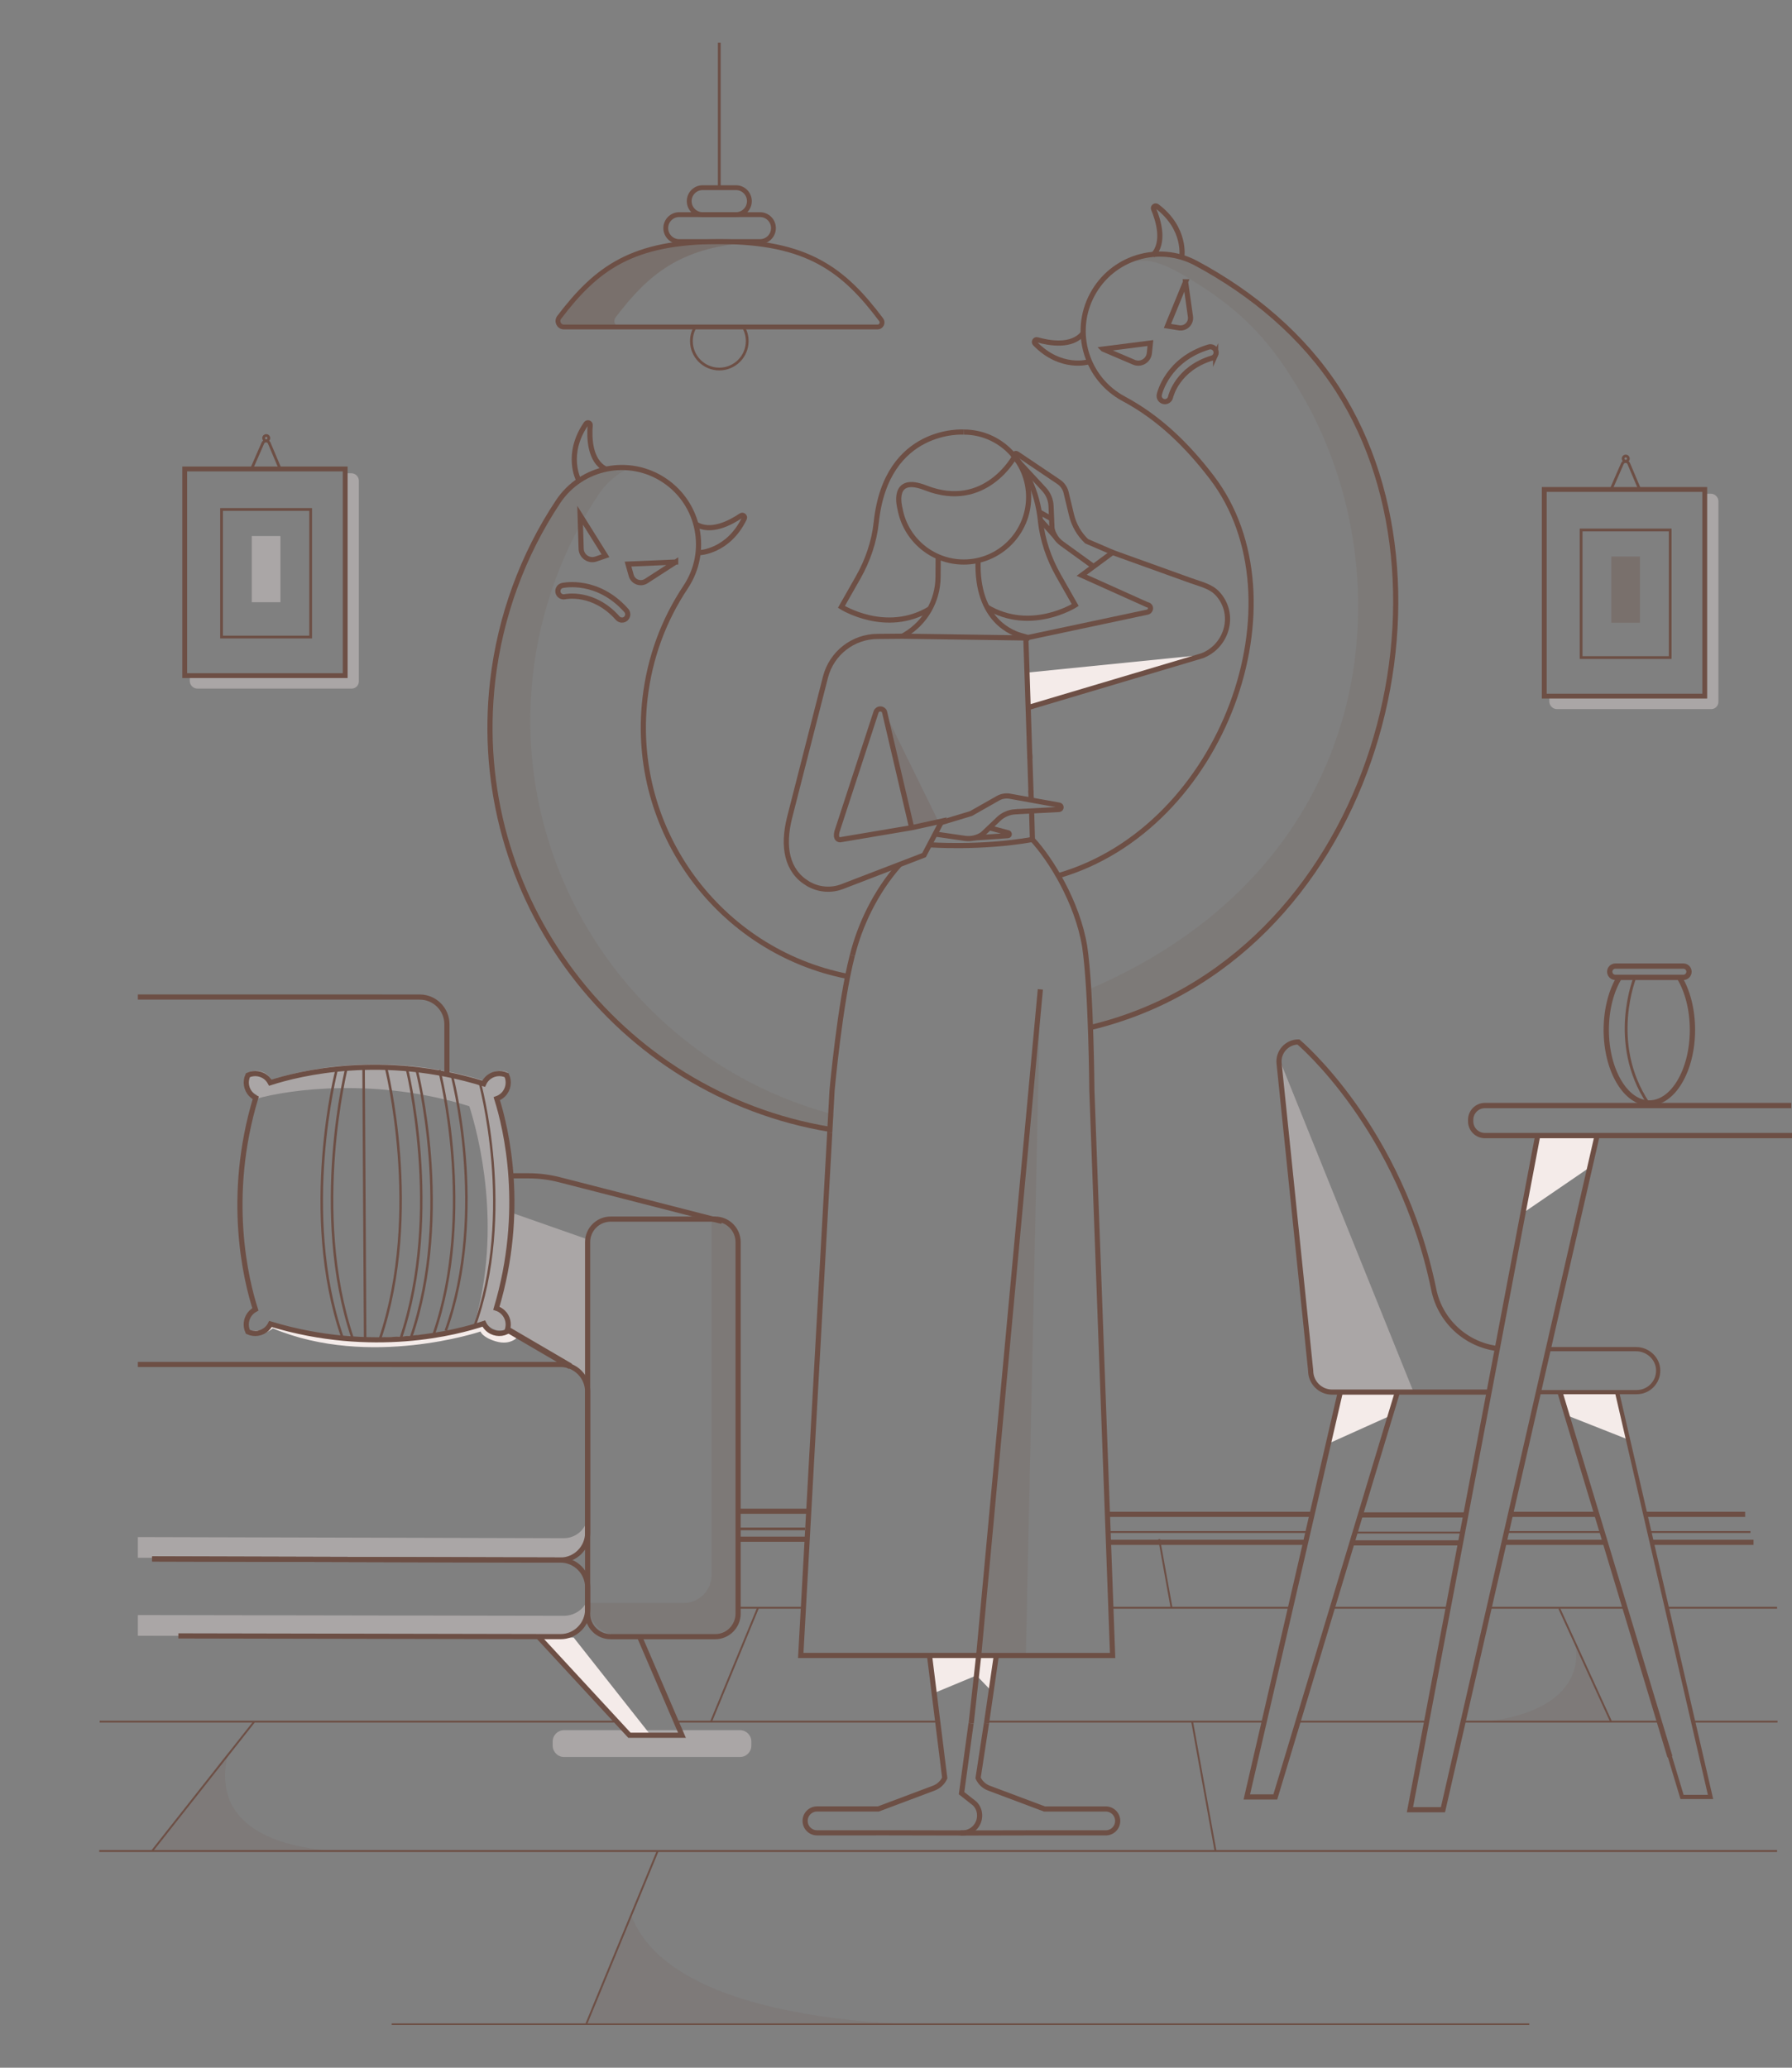 <?xml version="1.0" encoding="UTF-8"?><svg id="Layer_1" xmlns="http://www.w3.org/2000/svg" xmlns:xlink="http://www.w3.org/1999/xlink" viewBox="0 0 650 750"><rect x="0" y="0" width="650" height="750" fill="#808080" stroke="none"/><defs><style>.cls-1{stroke-width:.87px;}.cls-1,.cls-2,.cls-3,.cls-4,.cls-5,.cls-6,.cls-7,.cls-8,.cls-9,.cls-10,.cls-11,.cls-12{fill:none;}.cls-1,.cls-2,.cls-3,.cls-4,.cls-6,.cls-7,.cls-8,.cls-9,.cls-10,.cls-11,.cls-12{stroke:#6d4f45;stroke-miterlimit:10;}.cls-13{fill:rgba(109,79,69,.22);}.cls-2{stroke-width:.68px;}.cls-3{stroke-width:.91px;}.cls-4{stroke-width:.89px;}.cls-6{stroke-width:1.87px;}.cls-14{fill:rgba(109,79,69,.32);}.cls-14,.cls-15,.cls-16,.cls-17,.cls-18{isolation:isolate;opacity:.36;}.cls-7{stroke-width:1.75px;}.cls-15{fill:rgba(109,79,69,.31);}.cls-16{fill:rgba(109,79,69,.39);}.cls-19,.cls-17{fill:#f4ebe9;}.cls-8{stroke-width:1.53px;}.cls-10{stroke-width:2.2px;}.cls-11{stroke-width:1.92px;}.cls-18{fill:rgba(109,79,69,.88);}.cls-20{clip-path:url(#clippath);}.cls-12{stroke-width:.9px;}</style><clipPath id="clippath"><rect class="cls-5" x="36" y="15.5" width="614" height="719"/></clipPath></defs><g class="cls-20"><path class="cls-15" d="M228.94,694.66l-16.37,39.67h131.58s-99.38,2.98-115.21-39.67Z"/><path class="cls-15" d="M539.37,624.47h44.99l-13.18-28.83s7.61,23.71-31.8,28.83h0Z"/><path class="cls-15" d="M82.78,635.55l-27.59,35.84h71.29s-53.27,1.9-43.69-35.84h0Z"/><path class="cls-17" d="M463.91,383.83l11.2,113.71c.46,4.66,4.44,8.16,9.12,8.02l28.39-.93-48.7-120.8h0Z"/><path class="cls-19" d="M504.3,513.51l-22.45,10.1,4.3-18.67h20.82l-2.68,8.57Z"/><path class="cls-19" d="M565.73,504.62h20.74l4.05,17.51-22.15-8.75-2.64-8.76Z"/><path class="cls-19" d="M575.9,423.92l-23.45,16.04,5.31-28.05h21.99l-3,11.21-.85.79Z"/><path class="cls-16" d="M377.36,358.87l-5.26,241.6h-17.11l22.36-241.6Z"/><path class="cls-19" d="M354.19,607.71l-15.37,6.39-1.69-13.63h17.86l-.8,7.24Z"/><path class="cls-19" d="M354.19,607.71l5.41,5.62,1.99-12.88-6.6.02-.8,7.24Z"/><path class="cls-13" d="M320.82,258.12l9.96,42.08,9.66-2.12-19.62-39.96Z"/><path class="cls-19" d="M373.11,256.59v-12.68l63.8-6.42-63.8,19.1Z"/><path class="cls-18" d="M223.29,115.12c11.98-15.79,23.46-25.07,47.57-27.06-3.21-.26-6.63-.41-10.32-.41-31.51,0-44.46,9.56-58.07,27.48-1.09,1.43-.08,3.49,1.72,3.49h20.82c-1.79,0-2.8-2.06-1.71-3.49h0Z"/><path class="cls-7" d="M260.9,87.64c-31.51,0-44.46,9.56-58.07,27.48-1.08,1.43-.08,3.49,1.72,3.49h113.76c1.35,0,2.12-1.55,1.31-2.63-13.62-18.12-26.73-28.34-58.71-28.34h0Z"/><path class="cls-7" d="M275.67,77.85h-29.3c-2.7,0-4.88,2.19-4.88,4.89s2.19,4.89,4.88,4.89h29.3c2.7,0,4.88-2.19,4.88-4.89s-2.18-4.89-4.88-4.89Z"/><path class="cls-7" d="M266.94,68.07h-12.07c-2.7,0-4.88,2.19-4.88,4.89s2.19,4.89,4.88,4.89h12.07c2.7,0,4.88-2.19,4.88-4.89s-2.18-4.89-4.88-4.89Z"/><path class="cls-9" d="M260.9,68.07V15.5"/><path class="cls-9" d="M269.65,118.61c.88,1.5,1.38,3.25,1.38,5.11,0,5.6-4.53,10.14-10.12,10.14s-10.12-4.54-10.12-10.14c0-1.86.5-3.61,1.38-5.11"/><path class="cls-6" d="M401.95,549.28h73.97"/><path class="cls-2" d="M401.95,555.69h72.49"/><path class="cls-6" d="M401.83,559.43h71.49"/><path class="cls-6" d="M493.53,549.49h38.16"/><path class="cls-2" d="M491.51,555.89h38.96"/><path class="cls-6" d="M490.38,559.63h39.38"/><path class="cls-6" d="M548.51,549.28h30.69"/><path class="cls-2" d="M546.49,555.69h34.64"/><path class="cls-6" d="M545.37,559.43h36.89"/><path class="cls-6" d="M596.35,549.28h36.65"/><path class="cls-2" d="M598.48,555.69h36.45"/><path class="cls-6" d="M599.16,559.43h36.89"/><path class="cls-6" d="M267.77,548.15h25.29"/><path class="cls-9" d="M267.77,554.56h24.26"/><path class="cls-6" d="M267.73,558.3h25.29"/><path class="cls-2" d="M604.61,583.16h39.98"/><path class="cls-2" d="M540.15,583.16h49.26"/><path class="cls-2" d="M483.29,583.16h42.02"/><path class="cls-2" d="M403.57,583.16h64.53"/><path class="cls-2" d="M267.13,583.16h24.9"/><path class="cls-2" d="M614.15,624.47h30.59"/><path class="cls-2" d="M530.71,624.47h71.17"/><path class="cls-2" d="M470.83,624.47h46.65"/><path class="cls-2" d="M357.91,624.47h100.65"/><path class="cls-2" d="M245.24,624.47h95.06"/><path class="cls-2" d="M36.15,624.47h187.14"/><path class="cls-2" d="M36,671.39h608.59"/><path class="cls-2" d="M142.07,734.26h412.63"/><path class="cls-2" d="M432.41,624.46l8.48,46.92"/><path class="cls-2" d="M420.45,558.3l4.49,24.86"/><path class="cls-2" d="M565.61,583.47l18.75,40.99"/><path class="cls-2" d="M92.22,624.46l-37.04,46.92"/><path class="cls-11" d="M609.14,354.52c2.93,4.82,4.75,11.57,4.75,19.04,0,14.64-7,26.51-15.63,26.51s-15.63-11.87-15.63-26.51c0-7.47,1.82-14.23,4.75-19.04"/><path class="cls-11" d="M610.6,350.42h-24.67c-1.13,0-2.04.92-2.04,2.04s.91,2.05,2.04,2.05h24.67c1.13,0,2.04-.92,2.04-2.05s-.91-2.04-2.04-2.04Z"/><path class="cls-9" d="M593.16,354.15s-9.96,24,4.61,45.9"/><path class="cls-17" d="M213.11,502.76l.47-53.06-27.82-9.76s-.74,12.97-2.21,19.95c-1.47,6.97-3.41,14.2-3.41,14.2,0,0,3.75,2.38,4.02,4.11.26,1.73,0,3.64,0,3.64,0,0,23.51,12.26,25.4,14.78,1.89,2.52,3.55,6.15,3.55,6.15Z"/><path class="cls-17" d="M204.54,557.93l-154.53-.41v7.51l154.53.41c4.81,0,8.71-3.91,8.71-8.73v-3.49h-.99c-1.45,2.8-4.37,4.7-7.73,4.7h0Z"/><path class="cls-17" d="M204.54,586.08l-154.53-.27v7.51l154.53.27c4.81,0,8.71-3.91,8.71-8.73v-3.49h-.66c-1.45,2.8-4.69,4.71-8.05,4.71h0Z"/><path class="cls-19" d="M89.67,482.67s7.9.93,8.21-2.84c0,0,16.64,6.29,32.5,5.74,15.86-.55,39.33-2.1,44.87-5.89,0,0,1.88,3.63,4.58,3.49,2.71-.14,5.29-.68,5.29-.68l3.05,2.04s-2.58,3.72-8.34,2c-4.95-1.48-5.53-3.57-5.53-3.57,0,0-40.2,13.54-75.33-1.14,0,0-5.71,4.6-9.3.84Z"/><path class="cls-16" d="M213.71,581.44h34.23c5.62,0,10.17-4.57,10.17-10.2v-129.85c5.56.07,10.05,4.6,10.05,10.19v131.18c0,5.63-4.55,10.2-10.17,10.2h-34.23c-5.62,0-10.17-4.57-10.17-10.2v-1.33h.12Z"/><path class="cls-19" d="M223.28,624.44l-28.16-30.48h12.96l28.42,36.03h-8.09l-5.13-5.55Z"/><path class="cls-17" d="M180.41,473.47c10.63-35.57,3.55-65.19.14-75.99.85-.3,1.65-.79,2.34-1.47,1.9-1.91,2.31-4.75,1.23-7.06-2.31-1.09-5.14-.68-7.04,1.23-.56.56-.98,1.2-1.28,1.88-36.45-11.31-66.82-3.8-77.39-.39-.29-.54-.65-1.04-1.09-1.49-1.91-1.91-4.74-2.31-7.04-1.23-1.08,2.31-.68,5.15,1.23,7.06.49.49,1.03.87,1.61,1.16-.15.49-.28.97-.42,1.45,12.56-3.6,44.01-7.79,77.53,2.62.3-.68-.36.11.2-.45,1.9-1.91-2.5-.91-.19.18,1.09,2.31,1.91-1.91,0,0-.68.68.85-.04,0,.27,3.38,10.68,12.02,43.89,1.87,78.97,1.47-.43,2.74-.82,3.75-1.16.3.63.7,1.23,1.23,1.76,1.9,1.91,4.74,2.31,7.04,1.23.12-.27.24-.55.32-.84.65-2.13.13-4.54-1.55-6.22-.72-.72-1.57-1.23-2.47-1.52h-.03Z"/><path class="cls-17" d="M268.41,627.56h-63.82c-2.28,0-4.12,1.85-4.12,4.13v1.48c0,2.28,1.85,4.13,4.12,4.13h63.82c2.28,0,4.12-1.85,4.12-4.13v-1.48c0-2.28-1.85-4.13-4.12-4.13Z"/><path class="cls-3" d="M139.92,386.86s13.44,52.79-2.07,98.7"/><path class="cls-3" d="M147.4,386.86s13.44,52.79-2.07,98.7"/><path class="cls-3" d="M151.14,388.13s13.44,51.88-2.07,97.01"/><path class="cls-12" d="M159.32,388.13s13.44,51.37-2.07,96.04"/><path class="cls-4" d="M163.77,389.52s13.44,49.81-2.07,93.13"/><path class="cls-1" d="M173.89,392.17s13.44,47.96-2.07,89.67"/><path class="cls-3" d="M125.84,386.74s-13.44,52.79,2.07,98.7"/><path class="cls-3" d="M122.1,388s-13.44,51.89,2.07,97.01"/><path class="cls-3" d="M131.88,386.74l.56,98.75"/><path class="cls-6" d="M55.19,565.45l148.12.41c5.41,0,9.84-4.44,9.84-9.86v-51.23c0-5.42-4.43-9.86-9.84-9.86H50"/><path class="cls-6" d="M64.69,593.37l138.62.27c5.41,0,9.84-4.44,9.84-9.86v-8.06c0-5.42-4.43-9.86-9.84-9.86l-148.12-.41"/><path class="cls-6" d="M221.49,593.65h37.89c4.61,0,8.35-3.74,8.35-8.36v-134.74c0-4.62-3.74-8.36-8.35-8.36h-37.89c-4.61,0-8.35,3.74-8.35,8.36v134.74c0,4.62,3.74,8.36,8.35,8.36Z"/><path class="cls-6" d="M185.33,426.49h6.4c3.75,0,7.47.47,11.11,1.4l59.03,15.14"/><path class="cls-10" d="M206.89,495.59l-22.82-13.34"/><path class="cls-6" d="M231.86,593.37l15.5,36.04h-19.05l-33.3-36.04"/><path class="cls-6" d="M162.11,389.69v-18.18c0-5.42-4.43-9.86-9.84-9.86H50"/><path class="cls-6" d="M184.07,482.25c.65-2.13.13-4.54-1.55-6.22-.72-.72-1.56-1.23-2.47-1.52,10.62-35.58,3.55-65.19.14-75.99.85-.3,1.65-.79,2.34-1.47,1.91-1.91,2.31-4.75,1.23-7.06-2.31-1.09-5.14-.68-7.04,1.23-.56.56-.98,1.2-1.28,1.88-36.45-11.3-66.82-3.8-77.39-.39-.29-.54-.65-1.04-1.09-1.49-1.91-1.91-4.74-2.31-7.04-1.23-1.08,2.31-.68,5.15,1.23,7.06.49.49,1.03.87,1.61,1.16-10.9,36.15-3.5,66.2-.13,76.71-.54.29-1.04.65-1.49,1.1-1.68,1.68-2.19,4.07-1.56,6.19.09.3.2.58.33.87,2.31,1.09,5.14.68,7.04-1.23.49-.49.87-1.03,1.16-1.62,37.07,11.24,67.72,3.08,77.37-.15.3.63.7,1.23,1.23,1.76,1.91,1.91,4.74,2.31,7.04,1.23.12-.27.24-.55.32-.84"/><path class="cls-17" d="M125.74,171.65v73.67h-56.91v1.64c0,1.55,1.25,2.81,2.8,2.81h55.92c1.45,0,2.62-1.18,2.62-2.63v-72.72c0-1.53-1.24-2.77-2.77-2.77h-1.68Z"/><path class="cls-17" d="M101.72,194.42h-10.39v24.02h10.39v-24.02Z"/><path class="cls-7" d="M125.21,170.1h-58.21v74.96h58.21v-74.96Z"/><path class="cls-9" d="M112.68,184.79h-32.32v46.28h32.32v-46.28Z"/><path class="cls-9" d="M91.24,170.1l4.1-9.38c.45-1.02,1.89-1.01,2.32.01l3.96,9.36"/><path class="cls-9" d="M96.56,159.85c.52,0,.95-.42.95-.95s-.42-.95-.95-.95-.95.43-.95.95.42.95.95.95Z"/><path class="cls-17" d="M618.87,179.09v73.67h-56.9v1.64c0,1.55,1.25,2.81,2.8,2.81h55.92c1.45,0,2.62-1.18,2.62-2.63v-72.73c0-1.53-1.24-2.77-2.77-2.77h-1.68Z"/><path class="cls-18" d="M594.85,201.86h-10.39v24.02h10.39v-24.02Z"/><path class="cls-7" d="M618.35,177.54h-58.21v74.96h58.21v-74.96Z"/><path class="cls-9" d="M605.82,192.23h-32.32v46.28h32.32v-46.28Z"/><path class="cls-9" d="M584.37,177.54l4.1-9.38c.45-1.02,1.89-1.01,2.32.01l3.96,9.36"/><path class="cls-9" d="M589.69,167.29c.52,0,.95-.42.95-.95s-.42-.95-.95-.95-.95.43-.95.95.42.95.95.95Z"/><path class="cls-6" d="M403.57,200.38l-9.42-4.06c-2.71-2.57-4.6-5.86-5.48-9.49l-2.04-8.48c-.43-1.46-1.36-2.73-2.62-3.58l-15.08-10.15c-.74-.5-1.62.43-1.07,1.15l10.86,11.72c1.53,1.65,2.43,3.81,2.52,6.06l.34,8.07c.45,2.22,1.71,4.19,3.54,5.52l11.54,8.35"/><path class="cls-6" d="M376.95,185.69l4.28,2.4"/><path class="cls-6" d="M382.81,194.66l-5.56-6.18"/><path class="cls-6" d="M339.17,302.52l10.84,1.57c2.24.32,4.51-.21,6.38-1.49l5.84-5.55c1.63-1.55,3.77-2.47,6.02-2.59l1.04-.06"/><path class="cls-6" d="M340.44,298.64l11.77-3.55,9.76-5.54c1.32-.75,2.86-1.02,4.37-.74l17.89,3.23c.88.16.86,1.44-.03,1.57l-15.25.8"/><path class="cls-6" d="M353.39,303.93l12.23-.83c.6-.07.63-.93.04-1.04l-6.57-1.75"/><path class="cls-6" d="M348.39,664.86c13.87-.03,40.76-.1,52.69-.05,2.39.01,4.33-1.93,4.33-4.33s-1.93-4.33-4.32-4.33h-22.24l-20.13-7.56c-1.75-.65-3.17-1.98-3.94-3.69l3.03-19.82"/><path class="cls-6" d="M352.23,625.1l-3.45,25.32,4.76,3.75c1.17,1.16,1.81,2.73,1.79,4.38v.11c-.05,3.44-2.84,6.2-6.27,6.19-13.87-.03-40.76-.1-52.69-.05-2.39.01-4.33-1.93-4.33-4.33s1.93-4.33,4.32-4.33h22.24l20.13-7.56c1.74-.65,3.16-1.98,3.94-3.69l-5.52-44.45"/><path class="cls-6" d="M337.13,306.41s18.46,1.41,37.34-1.91"/><path class="cls-6" d="M354.99,600.47l-2.71,24.59"/><path class="cls-6" d="M326.36,313.55c-8.93,10.02-14.59,22.44-17.17,32.95"/><path class="cls-6" d="M373.55,275.12l-1.45-43.72-44.71-.64-8.99.08c-8.96,0-16.77,6.08-18.99,14.78l-13,50.9c-2.67,10.68-1.01,19.39,6.59,23.96.24.15.48.28.73.41,3.69,1.94,8.05,2.17,11.93.63l29.51-11.35,6.47-12.35-10.86,2.38-25.58,4.32c-.31.1-.61.1-.88.02-1.11-.33-.99-1.78-.77-2.78l14.24-43.57c.53-1.37,2.45-1.41,3.03-.06l9.86,42.1"/><path class="cls-6" d="M374.05,290.2l-.12-3.55"/><path class="cls-6" d="M357.82,625.1l3.57-24.63"/><path class="cls-6" d="M373.61,231.61c-.81-.38-1.66-.68-2.54-.89-3.85-.91-16.98-5.6-16.3-27.4"/><path class="cls-6" d="M372.1,231.4l43.95-9.34c1.15-.13,1.72-1.57.87-2.35-.21-.19-.48-.33-.81-.37l-23.75-10.68,11.2-8.27,28.58,10.28c5.18,1.75,7.98,2.43,10.45,5.79.17.23.33.46.48.69,4.83,7.44,1.26,17.49-7,20.69l-62.98,18.75"/><path class="cls-6" d="M340.3,201.87l-.05,7.46c-.06,8.56-4.58,16.47-11.91,20.86l-.95.56"/><path class="cls-6" d="M349.59,156.72c12.99,0,23.52,10.55,23.52,23.57s-10.53,23.57-23.52,23.57c-11.57,0-21.19-8.37-23.15-19.4,0,0-3.55-12.56,9.32-7.49,21.59,8.49,32.22-11.29,32.22-11.29"/><path class="cls-6" d="M349.59,156.72s-28.06-1.99-31.74,32.66c-.75,7.07-3.07,13.89-6.58,20.07l-6.07,10.68s16.23,10.29,32.14.66"/><path class="cls-6" d="M377.36,188.72c.75,7.08,3.07,13.88,6.58,20.07l6.07,10.68s-16.23,10.3-32.14.66"/><path class="cls-6" d="M367.4,164.85c4.35,4.85,8.8,12.96,9.97,23.86"/><path class="cls-6" d="M300.97,410.83l-10.52,189.63h64.55l22.36-241.6"/><path class="cls-6" d="M309.17,346.5c-4.55,17.65-7.36,49.02-7.36,49.02l-.85,15.31"/><path class="cls-6" d="M374.19,294.14l.29,10.36c6.58,7.12,16.31,22.65,18.96,38.82,2.36,15.83,2.61,52.21,2.61,52.21l7.52,204.94h-48.57"/><path class="cls-11" d="M649.75,401h-111.14c-2.85,0-5.16,2.31-5.16,5.17v.56c0,2.86,2.31,5.17,5.16,5.17h111.4"/><path class="cls-6" d="M557.76,411.91l-46.34,244.5h11.98l55.9-244.5"/><path class="cls-6" d="M605.71,637.18l-39.98-132.56"/><path class="cls-8" d="M586.47,504.62l33.98,147.17h-10.33l-4.7-15.59"/><path class="cls-6" d="M486.23,504.62l-33.98,147.17h10.33l44.39-147.17"/><path class="cls-6" d="M540.13,504.94h-56.95c-4.3,0-7.77-3.49-7.77-7.79l-11.45-111.42c-.43-4.17,2.83-7.79,7.01-7.79,0,0,37.02,30.99,49.1,89.86,2.35,11.44,11.75,19.92,23.07,21.34"/><path class="cls-8" d="M561.61,489.36h31.82c4.28,0,7.96,3.36,8.03,7.65.08,4.37-3.43,7.94-7.77,7.94h-35.64"/><path class="cls-6" d="M374.05,290.2l-.54-16.55"/><path class="cls-6" d="M300.97,409.63c-76.98-12.78-131.35-84.29-122.25-162.8,2.69-23.15,10.88-45.57,23.71-64.85,8.53-12.81,25.79-16.27,38.57-7.72,12.78,8.54,16.23,25.85,7.71,38.66-8.08,12.14-13.04,25.72-14.74,40.35-5.56,47.98,26.95,91.75,73.47,100.88"/><path class="cls-14" d="M193.35,244.28c2.68-23.15,10.88-45.57,23.71-64.85,2.68-4.04,6.24-7.14,10.26-9.24-9.33-.33-18.6,4.04-24.15,12.39-12.83,19.28-21.03,41.7-23.71,64.85-9.1,78.51,45.26,150.02,122.25,162.8l.7-5.97c-69.9-18.3-117.63-86.03-109.05-159.97h0Z"/><path class="cls-14" d="M472.79,144.12c-11.57-20.21-22.16-31.53-42-43.42-13.13-7.88-15.35-5.88-21.95-5.87,8.43-3.99,18.68-3.63,27.07,1.85,19.37,12.64,41.4,29.07,52.36,49.63,36.82,69.07,19.51,193.57-92.72,226.4l-.65-13.83c106.22-45.32,114.87-150.19,77.9-214.75Z"/><path class="cls-6" d="M395.54,372.7c101.15-24.31,137.91-156.39,89.74-231.31-12.59-19.59-31.08-35.01-51.47-45.93-13.55-7.26-30.4-2.13-37.64,11.46-7.24,13.58-2.11,30.47,11.43,37.73,12.84,6.87,23.08,16.88,32,28.58,33.72,44.23,4.35,127.08-55.75,144.41"/><path class="cls-6" d="M210.43,186.89l9.19,14.69-3.47,1.19c-2.57.88-5.26-.99-5.35-3.72l-.37-12.16Z"/><path class="cls-6" d="M245.08,203.87l-17.28.74,1.15,4.1c.66,2.34,3.39,3.38,5.44,2.06l10.69-6.91Z"/><path class="cls-6" d="M225.61,224.91c-.58,0-1.15-.24-1.56-.7-8.73-9.83-18.75-7.85-19.17-7.76-1.12.24-2.23-.48-2.48-1.6-.24-1.12.47-2.24,1.59-2.48.52-.11,12.77-2.66,23.18,9.06.76.86.69,2.18-.17,2.96-.4.35-.89.53-1.38.53h0Z"/><path class="cls-6" d="M400.12,126.62l17.16-2.19-.38,3.66c-.29,2.71-3.11,4.38-5.61,3.3l-11.16-4.76h0Z"/><path class="cls-6" d="M430.04,102.21l-6.58,16.03,4.2.67c2.4.38,4.49-1.67,4.14-4.08l-1.77-12.62h0Z"/><path class="cls-6" d="M440.93,128.75c-.24.52-.7.94-1.29,1.12-12.57,3.82-14.97,13.77-15.06,14.19-.25,1.12-1.37,1.83-2.49,1.58-1.12-.25-1.83-1.36-1.59-2.48.12-.52,2.94-12.73,17.93-17.29,1.11-.33,2.27.29,2.6,1.39.15.51.11,1.03-.1,1.49Z"/><path class="cls-6" d="M209.85,174.06s-4.9-9.25,2.73-20.35c.47-.69,1.57-.32,1.49.51-.36,4.51-.19,12.9,5.54,15.87"/><path class="cls-6" d="M253.64,200.48s10.44-.27,16.33-12.39c.37-.75-.49-1.52-1.18-1.05-3.74,2.54-11.11,6.51-16.51,2.97"/><path class="cls-6" d="M394.82,131.26s-10,3.02-19.38-6.64c-.58-.6,0-1.6.8-1.37,4.35,1.23,12.59,2.69,16.61-2.36"/><path class="cls-6" d="M428.66,93.33s1.77-10.32-8.96-18.46c-.67-.51-1.59.19-1.26.96,1.75,4.17,4.21,12.2-.3,16.81"/><path class="cls-2" d="M238.55,671.39l-25.97,62.94"/><path class="cls-2" d="M274.96,583.16l-17.04,41.31"/></g></svg>